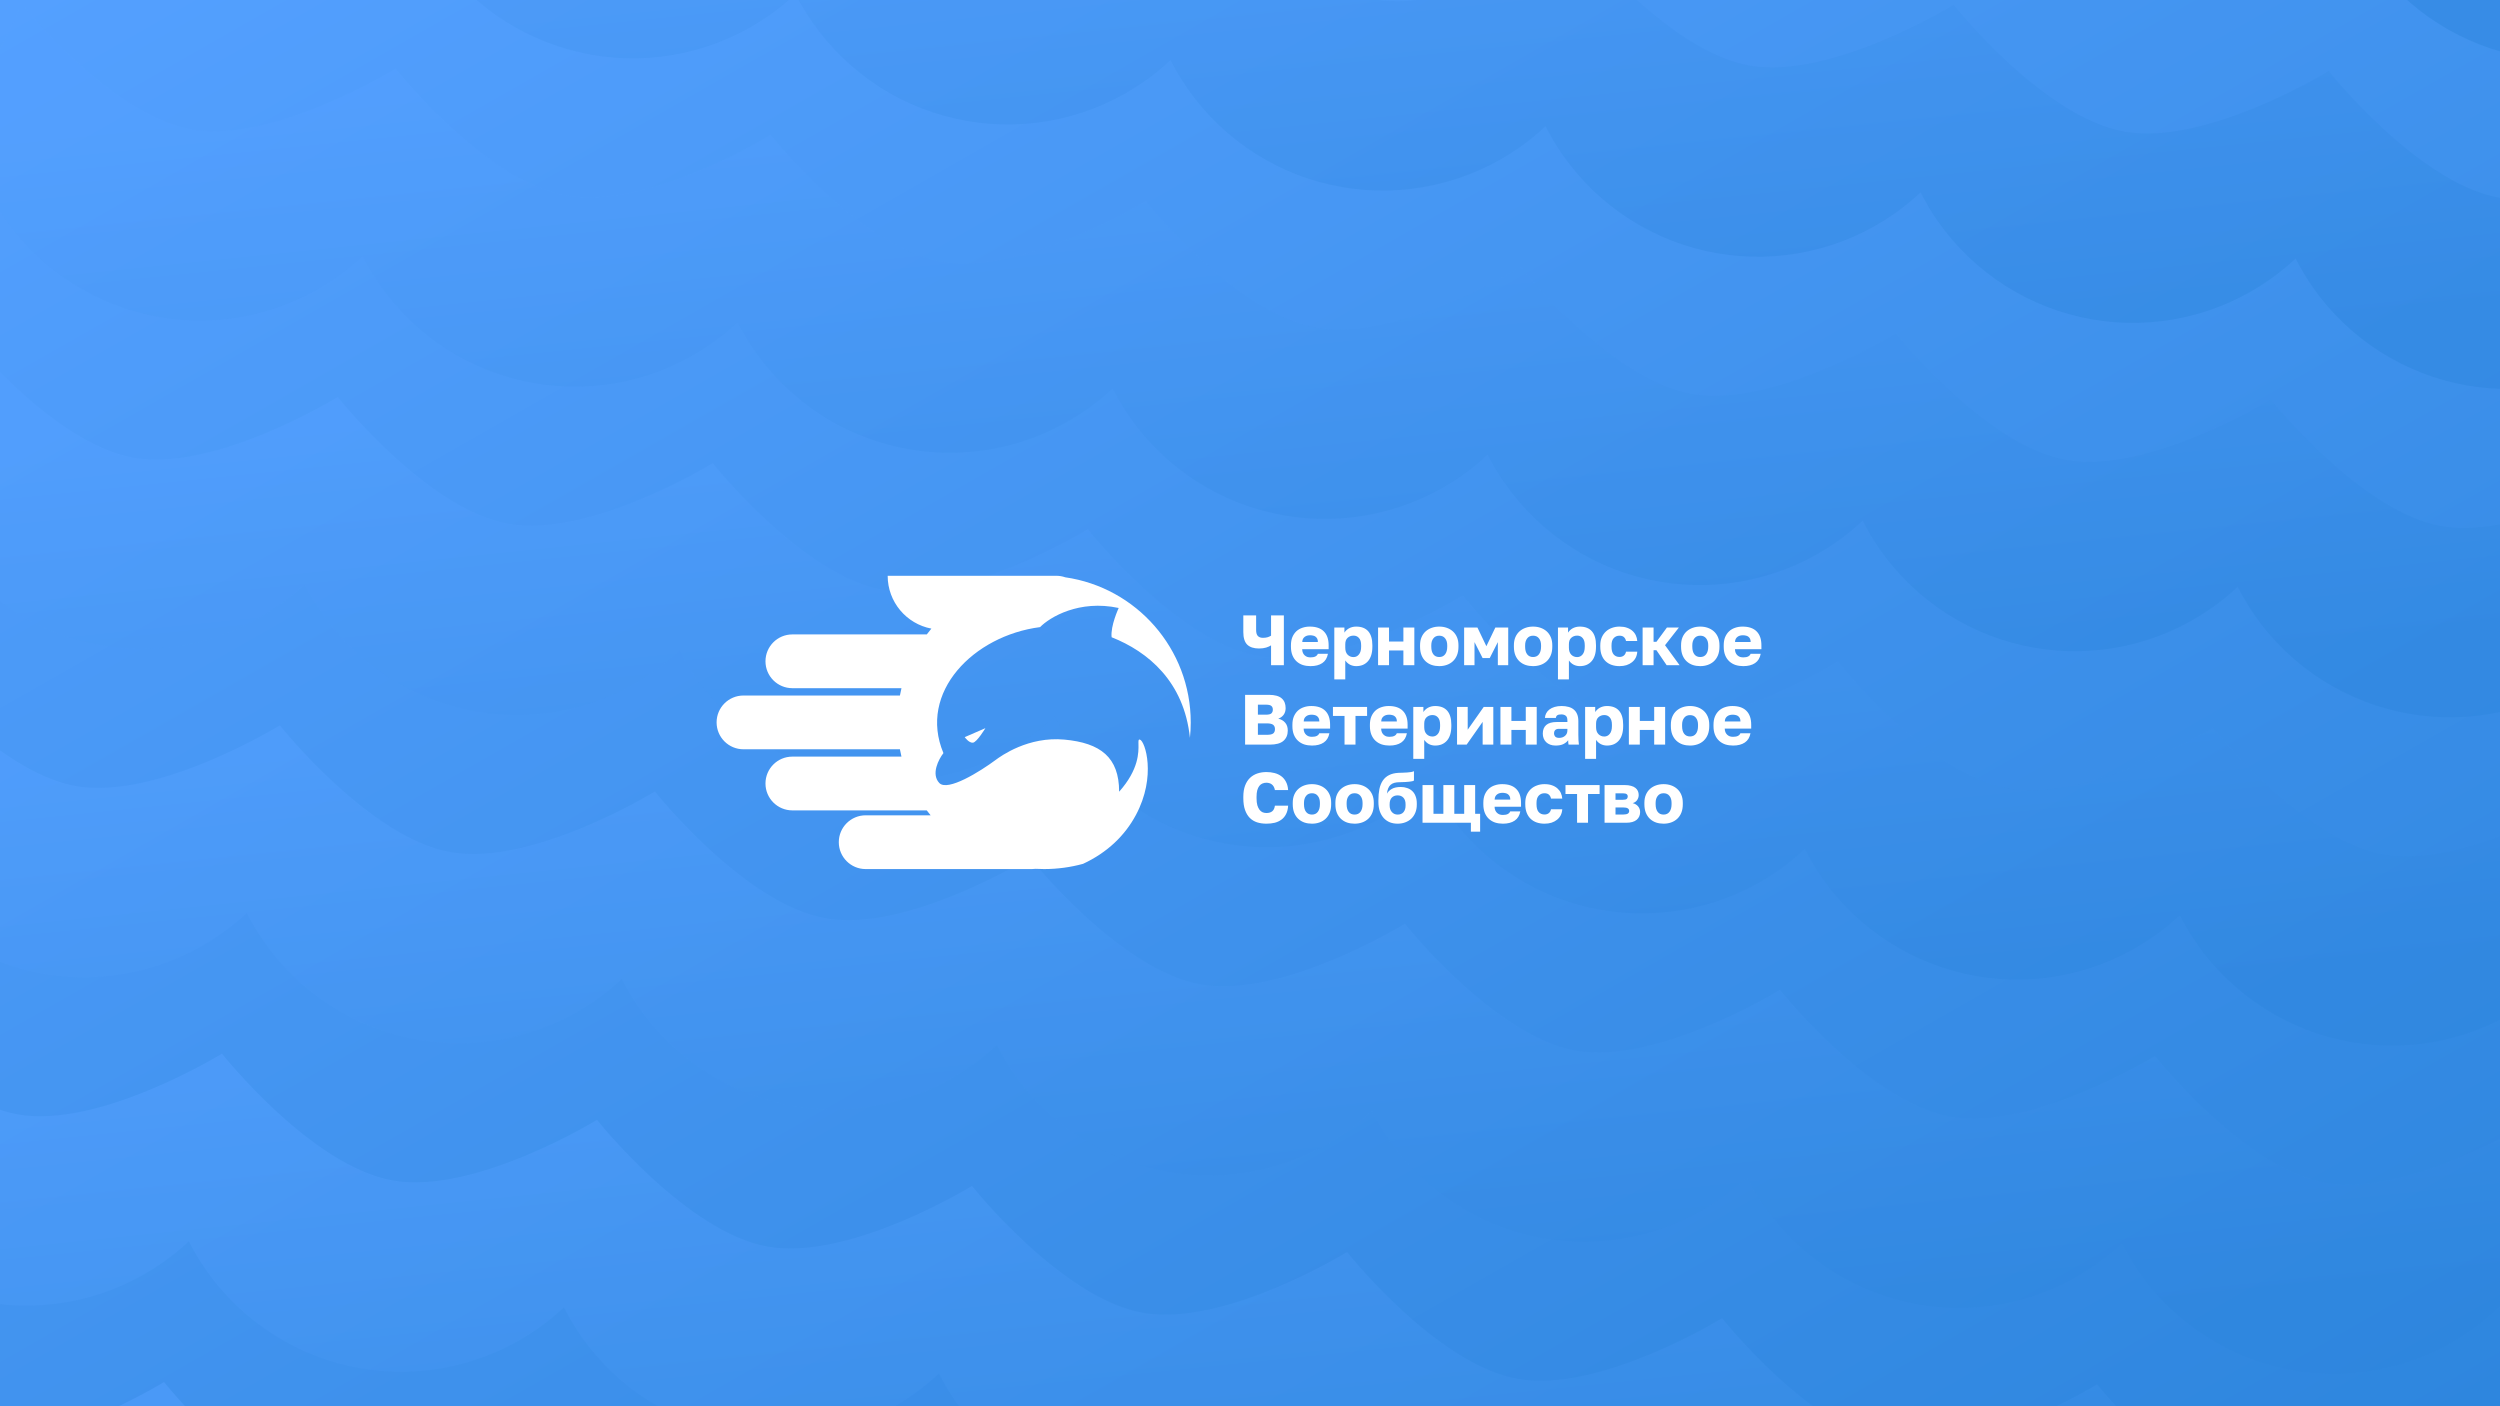 <?xml version="1.0" encoding="UTF-8"?> <svg xmlns="http://www.w3.org/2000/svg" width="1920" height="1080" viewBox="0 0 1920 1080" fill="none"><rect x="0" y="0" width="1920" height="1080" fill="#333333" stroke="none"/> <g clip-path="url(#clip0_343_1792)"> <rect width="1920" height="1080" fill="url(#paint0_linear_343_1792)"></rect> <g opacity="0.5"> <path fill-rule="evenodd" clip-rule="evenodd" d="M414.018 1112.17C413.992 1112.32 413.966 1112.47 413.942 1112.62C413.971 1112.47 413.999 1112.32 414.025 1112.17C414.025 1112.17 482.454 1198.53 545.332 1209.62C608.21 1220.7 702.048 1162.96 702.048 1162.96C702.022 1163.11 701.997 1163.25 701.973 1163.4C702.002 1163.25 702.029 1163.11 702.055 1162.96C702.055 1162.96 770.484 1249.32 833.362 1260.4C896.24 1271.49 990.077 1213.75 990.077 1213.75L990.076 1213.75C990.617 1214.44 1058.75 1300.15 1121.38 1311.19C1184.26 1322.28 1278.09 1264.54 1278.09 1264.54L1278.07 1264.66L1278.1 1264.53C1278.1 1264.53 1346.53 1350.89 1409.4 1361.97C1471.87 1372.99 1564.88 1316.08 1566.11 1315.33C1566.11 1315.32 1566.11 1315.32 1566.11 1315.32C1566.11 1315.32 1566.11 1315.32 1566.11 1315.32C1566.12 1315.32 1566.12 1315.32 1566.12 1315.32C1566.12 1315.32 1566.12 1315.32 1566.12 1315.33C1567.01 1316.45 1634.95 1401.74 1697.42 1412.76C1760.29 1423.85 1854.13 1366.1 1854.13 1366.1C1852.42 1375.81 1854.92 1392.48 1857.58 1410.16C1861.4 1435.56 1865.53 1463.04 1857.92 1474.99C1845.02 1495.25 1828.26 1512.77 1808.6 1526.54C1788.93 1540.32 1766.75 1550.09 1743.31 1555.29C1719.88 1560.49 1695.65 1561.02 1672.01 1556.86C1648.37 1552.69 1625.78 1543.9 1605.54 1531C1585.29 1518.1 1567.79 1501.33 1554.02 1481.65C1549.05 1474.55 1544.6 1467.12 1540.7 1459.42C1534.41 1465.32 1527.69 1470.79 1520.59 1475.76C1500.92 1489.54 1478.74 1499.31 1455.3 1504.51C1431.86 1509.71 1407.63 1510.24 1383.99 1506.07C1360.36 1501.9 1337.77 1493.12 1317.52 1480.22C1297.28 1467.31 1279.77 1450.55 1266.01 1430.87C1261.04 1423.77 1256.59 1416.33 1252.69 1408.63C1246.39 1414.54 1239.67 1420 1232.56 1424.98C1212.9 1438.76 1190.71 1448.53 1167.28 1453.73C1143.84 1458.93 1119.61 1459.46 1095.97 1455.29C1072.33 1451.12 1049.74 1442.34 1029.5 1429.43C1009.26 1416.53 991.751 1399.76 977.984 1380.09C973.013 1372.99 968.564 1365.55 964.665 1357.85C958.367 1363.75 951.645 1369.21 944.545 1374.19C924.88 1387.97 902.696 1397.74 879.259 1402.94C855.823 1408.14 831.593 1408.67 807.953 1404.5C784.313 1400.33 761.727 1391.55 741.482 1378.64C721.238 1365.74 703.733 1348.97 689.967 1329.3C684.994 1322.19 680.544 1314.76 676.643 1307.05C670.343 1312.96 663.619 1318.42 656.515 1323.4C636.85 1337.18 614.666 1346.95 591.23 1352.15C567.793 1357.35 543.563 1357.88 519.924 1353.71C496.284 1349.55 473.697 1340.76 453.453 1327.86C433.209 1314.95 415.704 1298.19 401.937 1278.51C396.964 1271.41 392.514 1263.97 388.613 1256.27C382.313 1262.17 375.589 1267.64 368.486 1272.61C348.821 1286.39 326.637 1296.16 303.2 1301.36C279.764 1306.56 255.534 1307.09 231.894 1302.93C208.254 1298.76 185.668 1289.97 165.423 1277.07C145.179 1264.16 127.674 1247.4 113.907 1227.72C108.937 1220.62 104.489 1213.19 100.59 1205.49C94.291 1211.39 87.569 1216.86 80.468 1221.83C60.803 1235.61 38.619 1245.38 15.182 1250.58C-8.254 1255.78 -32.484 1256.31 -56.124 1252.14C-79.763 1247.97 -102.35 1239.19 -122.594 1226.29C-142.839 1213.38 -160.344 1196.62 -174.11 1176.94C-187.877 1157.27 -197.635 1135.07 -202.829 1111.63C-205.89 1097.8 -192.607 1073.38 -180.333 1050.82C-171.789 1035.12 -163.734 1020.31 -162.022 1010.6C-162.022 1010.6 -93.593 1096.96 -30.715 1108.04C31.875 1119.08 125.14 1061.92 125.994 1061.39L125.996 1061.38L125.999 1061.39L126 1061.39L126 1061.39C126.623 1062.17 194.713 1147.79 257.303 1158.83C320.181 1169.91 414.018 1112.17 414.018 1112.17Z" fill="url(#paint1_linear_343_1792)"></path> <path fill-rule="evenodd" clip-rule="evenodd" d="M458.486 860.001C458.459 860.15 458.434 860.301 458.41 860.454C458.439 860.303 458.467 860.153 458.493 860.004C458.493 860.004 526.922 946.359 589.8 957.446C652.678 968.533 746.515 910.79 746.515 910.79C746.489 910.937 746.464 911.085 746.441 911.235C746.469 911.086 746.497 910.938 746.523 910.791C746.523 910.791 814.951 997.147 877.83 1008.23C940.708 1019.32 1034.54 961.578 1034.54 961.578L1034.54 961.585C1035.08 962.267 1103.22 1047.98 1165.85 1059.02C1228.73 1070.11 1322.56 1012.37 1322.56 1012.37L1322.54 1012.49L1322.56 1012.36C1322.56 1012.36 1390.99 1098.72 1453.87 1109.8C1516.34 1120.82 1609.36 1063.9 1610.57 1063.16C1610.58 1063.15 1610.58 1063.15 1610.58 1063.15C1610.58 1063.15 1610.58 1063.15 1610.58 1063.15C1610.58 1063.15 1610.59 1063.15 1610.59 1063.15C1610.59 1063.15 1610.59 1063.15 1610.59 1063.16C1611.47 1064.27 1679.42 1149.57 1741.88 1160.59C1804.76 1171.68 1898.6 1113.93 1898.6 1113.93C1896.89 1123.64 1899.39 1140.31 1902.05 1157.99C1905.87 1183.39 1910 1210.87 1902.39 1222.82C1889.49 1243.08 1872.73 1260.6 1853.07 1274.37C1833.4 1288.15 1811.22 1297.92 1787.78 1303.12C1764.34 1308.32 1740.11 1308.85 1716.47 1304.69C1692.84 1300.52 1670.25 1291.73 1650 1278.83C1629.76 1265.93 1612.25 1249.16 1598.49 1229.49C1593.52 1222.38 1589.07 1214.95 1585.17 1207.25C1578.87 1213.15 1572.15 1218.62 1565.05 1223.59C1545.39 1237.37 1523.21 1247.14 1499.77 1252.34C1476.33 1257.54 1452.1 1258.07 1428.46 1253.9C1404.82 1249.73 1382.24 1240.95 1361.99 1228.05C1341.75 1215.14 1324.24 1198.38 1310.48 1178.7C1305.5 1171.6 1301.06 1164.16 1297.16 1156.46C1290.86 1162.37 1284.13 1167.83 1277.03 1172.81C1257.37 1186.59 1235.18 1196.36 1211.74 1201.56C1188.31 1206.76 1164.08 1207.29 1140.44 1203.12C1116.8 1198.95 1094.21 1190.17 1073.97 1177.26C1053.72 1164.36 1036.22 1147.59 1022.45 1127.92C1017.48 1120.82 1013.03 1113.38 1009.13 1105.68C1002.83 1111.58 996.113 1117.04 989.013 1122.02C969.347 1135.8 947.163 1145.57 923.727 1150.77C900.291 1155.97 876.061 1156.5 852.421 1152.33C828.781 1148.16 806.194 1139.38 785.95 1126.47C765.706 1113.57 748.201 1096.8 734.434 1077.13C729.462 1070.02 725.012 1062.59 721.111 1054.88C714.811 1060.79 708.086 1066.26 700.983 1071.23C681.318 1085.01 659.134 1094.78 635.697 1099.98C612.261 1105.18 588.031 1105.71 564.391 1101.54C540.752 1097.38 518.165 1088.59 497.921 1075.69C477.676 1062.78 460.171 1046.02 446.405 1026.34C441.432 1019.24 436.982 1011.8 433.081 1004.1C426.781 1010 420.057 1015.47 412.953 1020.44C393.288 1034.22 371.104 1043.99 347.668 1049.19C324.231 1054.39 300.002 1054.92 276.362 1050.76C252.722 1046.59 230.135 1037.8 209.891 1024.9C189.647 1011.99 172.142 995.227 158.375 975.554C153.405 968.451 148.957 961.019 145.058 953.319C138.759 959.222 132.037 964.686 124.936 969.661C105.271 983.44 83.087 993.208 59.65 998.409C36.214 1003.61 11.984 1004.14 -11.656 999.973C-35.296 995.805 -57.883 987.018 -78.127 974.115C-98.371 961.212 -115.876 944.445 -129.643 924.772C-143.409 905.098 -153.168 882.904 -158.361 859.455C-161.423 845.63 -148.139 821.213 -135.865 798.651C-127.321 782.946 -119.266 768.14 -117.554 758.433C-117.554 758.433 -49.126 844.788 13.752 855.875C76.341 866.911 169.603 809.75 170.462 809.222L170.463 809.214L170.467 809.219L170.468 809.219L170.468 809.22C171.095 810.009 239.182 895.621 301.77 906.657C364.648 917.744 458.486 860.001 458.486 860.001Z" fill="url(#paint2_linear_343_1792)"></path> <path fill-rule="evenodd" clip-rule="evenodd" d="M502.945 607.83C502.918 607.979 502.893 608.13 502.869 608.283C502.898 608.132 502.926 607.982 502.952 607.833C502.952 607.833 571.381 694.188 634.259 705.275C697.137 716.362 790.974 658.619 790.974 658.619C790.948 658.766 790.923 658.914 790.9 659.064C790.928 658.915 790.956 658.767 790.981 658.62C790.981 658.62 859.41 744.976 922.288 756.063C985.167 767.15 1079 709.407 1079 709.407L1079 709.414C1079.54 710.096 1147.68 795.809 1210.31 806.852C1273.18 817.939 1367.02 760.196 1367.02 760.196L1367 760.321L1367.02 760.191C1367.02 760.191 1435.45 846.547 1498.33 857.634C1560.79 868.648 1653.81 811.737 1655.03 810.985C1655.03 810.982 1655.03 810.978 1655.04 810.975C1655.04 810.975 1655.04 810.977 1655.04 810.981C1655.04 810.979 1655.05 810.978 1655.05 810.978C1655.04 810.98 1655.04 810.983 1655.04 810.986C1655.94 812.112 1723.88 897.403 1786.34 908.417C1849.22 919.504 1943.06 861.761 1943.06 861.761C1941.35 871.469 1943.85 888.137 1946.51 905.817C1950.33 931.216 1954.46 958.704 1946.85 970.648C1933.95 990.906 1917.19 1008.42 1897.53 1022.2C1877.86 1035.98 1855.68 1045.75 1832.24 1050.95C1808.8 1056.15 1784.57 1056.68 1760.93 1052.52C1737.29 1048.35 1714.71 1039.56 1694.46 1026.66C1674.22 1013.75 1656.71 996.988 1642.95 977.314C1637.98 970.212 1633.53 962.781 1629.63 955.082C1623.33 960.984 1616.61 966.446 1609.51 971.42C1589.85 985.198 1567.66 994.967 1544.23 1000.17C1520.79 1005.37 1496.56 1005.9 1472.92 1001.73C1449.28 997.564 1426.7 988.777 1406.45 975.874C1386.21 962.971 1368.7 946.204 1354.93 926.531C1349.96 919.427 1345.52 911.994 1341.62 904.292C1335.32 910.197 1328.59 915.662 1321.49 920.638C1301.82 934.417 1279.64 944.185 1256.2 949.386C1232.77 954.587 1208.54 955.119 1184.9 950.95C1161.26 946.782 1138.67 937.995 1118.43 925.092C1098.18 912.189 1080.68 895.422 1066.91 875.749C1061.94 868.644 1057.49 861.211 1053.59 853.509C1047.29 859.412 1040.57 864.874 1033.47 869.849C1013.81 883.627 991.622 893.396 968.186 898.597C944.75 903.798 920.52 904.329 896.88 900.161C873.24 895.993 850.653 887.206 830.409 874.303C810.165 861.4 792.66 844.633 778.893 824.96C773.921 817.853 769.471 810.418 765.57 802.713C759.27 808.619 752.545 814.084 745.442 819.061C725.777 832.84 703.593 842.608 680.156 847.809C656.72 853.01 632.49 853.542 608.85 849.373C585.211 845.205 562.624 836.419 542.38 823.515C522.135 810.612 504.63 793.845 490.864 774.172C485.891 767.065 481.441 759.63 477.54 751.925C471.24 757.83 464.516 763.295 457.412 768.272C437.747 782.05 415.563 791.819 392.127 797.02C368.69 802.221 344.461 802.753 320.821 798.584C297.181 794.416 274.594 785.629 254.35 772.726C234.106 759.823 216.601 743.056 202.834 723.383C197.864 716.28 193.416 708.848 189.517 701.148C183.218 707.052 176.496 712.515 169.395 717.49C149.73 731.269 127.545 741.037 104.109 746.238C80.673 751.439 56.443 751.971 32.803 747.802C9.163 743.634 -13.424 734.847 -33.668 721.944C-53.912 709.041 -71.417 692.274 -85.184 672.601C-98.95 652.928 -108.709 630.733 -113.902 607.284C-116.964 593.459 -103.68 569.042 -91.406 546.48C-82.862 530.775 -74.807 515.97 -73.095 506.262C-73.095 506.262 -4.667 592.617 58.212 603.704C120.8 614.74 214.062 557.579 214.921 557.052L214.922 557.043L214.926 557.048L214.927 557.048L214.927 557.049C215.554 557.839 283.641 643.45 346.229 654.486C409.107 665.573 502.945 607.83 502.945 607.83Z" fill="url(#paint3_linear_343_1792)"></path> <path fill-rule="evenodd" clip-rule="evenodd" d="M547.409 355.658C547.382 355.807 547.357 355.959 547.332 356.111C547.362 355.96 547.39 355.81 547.416 355.661C547.416 355.661 615.845 442.016 678.723 453.103C741.601 464.19 835.438 406.447 835.438 406.447C835.412 406.594 835.387 406.742 835.363 406.892C835.392 406.743 835.419 406.595 835.445 406.448C835.445 406.448 903.874 492.804 966.752 503.891C1029.63 514.978 1123.47 457.235 1123.47 457.235L1123.47 457.242C1124 457.913 1192.14 543.636 1254.77 554.68C1317.65 565.767 1411.49 508.024 1411.49 508.024L1411.47 508.136L1411.49 508.02C1411.49 508.02 1479.92 594.375 1542.79 605.462C1605.26 616.477 1698.29 559.557 1699.5 558.813C1699.5 558.81 1699.5 558.806 1699.5 558.803C1699.5 558.803 1699.5 558.805 1699.5 558.809C1699.51 558.807 1699.51 558.806 1699.51 558.806C1699.51 558.808 1699.51 558.811 1699.51 558.814C1700.39 559.927 1768.34 645.231 1830.81 656.245C1893.68 667.332 1987.52 609.589 1987.52 609.589C1985.81 619.297 1988.31 635.965 1990.97 653.645C1994.79 679.044 1998.92 706.532 1991.32 718.476C1978.42 738.734 1961.65 756.253 1941.99 770.031C1922.32 783.81 1900.14 793.579 1876.7 798.78C1853.27 803.98 1829.04 804.512 1805.4 800.344C1781.76 796.175 1759.17 787.389 1738.93 774.486C1718.68 761.583 1701.18 744.816 1687.41 725.142C1682.44 718.04 1677.99 710.609 1674.09 702.91C1667.8 708.812 1661.08 714.274 1653.98 719.248C1634.31 733.027 1612.13 742.795 1588.69 747.996C1565.26 753.197 1541.03 753.729 1517.39 749.56C1493.75 745.392 1471.16 736.605 1450.91 723.702C1430.67 710.799 1413.17 694.032 1399.4 674.359C1394.43 667.255 1389.98 659.822 1386.08 652.12C1379.78 658.025 1373.06 663.49 1365.95 668.466C1346.29 682.245 1324.1 692.013 1300.67 697.214C1277.23 702.415 1253 702.947 1229.36 698.778C1205.72 694.61 1183.14 685.824 1162.89 672.92C1142.65 660.017 1125.14 643.25 1111.38 623.577C1106.4 616.473 1101.96 609.039 1098.06 601.337C1091.76 607.24 1085.04 612.702 1077.94 617.677C1058.27 631.455 1036.09 641.224 1012.65 646.425C989.213 651.626 964.984 652.158 941.344 647.989C917.704 643.821 895.117 635.034 874.873 622.131C854.629 609.228 837.124 592.461 823.357 572.788C818.384 565.681 813.935 558.246 810.034 550.541C803.734 556.447 797.009 561.912 789.906 566.889C770.241 580.668 748.057 590.436 724.62 595.637C701.184 600.838 676.954 601.37 653.314 597.202C629.675 593.033 607.088 584.247 586.844 571.344C566.599 558.441 549.094 541.674 535.328 522C530.355 514.893 525.905 507.458 522.004 499.753C515.704 505.658 508.979 511.123 501.876 516.1C482.211 529.879 460.027 539.647 436.591 544.848C413.154 550.049 388.924 550.581 365.285 546.412C341.645 542.244 319.058 533.457 298.814 520.554C278.57 507.651 261.065 490.884 247.298 471.211C242.328 464.108 237.88 456.676 233.981 448.976C227.682 454.88 220.96 460.343 213.858 465.318C194.193 479.097 172.009 488.865 148.573 494.066C125.136 499.267 100.907 499.799 77.267 495.63C53.627 491.462 31.04 482.676 10.796 469.773C-9.448 456.869 -26.953 440.103 -40.72 420.429C-54.486 400.756 -64.245 378.561 -69.438 355.112C-72.5 341.287 -59.216 316.87 -46.942 294.308C-38.398 278.603 -30.343 263.798 -28.632 254.09C-28.632 254.09 39.797 340.445 102.675 351.532C165.263 362.568 258.526 305.407 259.385 304.88L259.386 304.872L259.39 304.876L259.391 304.876L259.391 304.877C260.017 305.667 328.105 391.278 390.693 402.314C453.571 413.401 547.409 355.658 547.409 355.658Z" fill="url(#paint4_linear_343_1792)"></path> <path fill-rule="evenodd" clip-rule="evenodd" d="M591.875 103.481C591.849 103.631 591.824 103.782 591.799 103.935C591.829 103.783 591.856 103.633 591.883 103.484C591.883 103.484 660.311 189.839 723.19 200.926C786.068 212.014 879.905 154.27 879.905 154.27C879.879 154.417 879.854 154.564 879.831 154.714C879.859 154.565 879.886 154.418 879.912 154.272C879.912 154.272 948.341 240.627 1011.22 251.714C1074.1 262.801 1167.93 205.058 1167.93 205.058L1167.93 205.065C1168.47 205.747 1236.61 291.46 1299.24 302.503C1362.12 313.59 1455.95 255.847 1455.95 255.847L1455.93 255.972L1455.95 255.843C1455.95 255.843 1524.38 342.198 1587.26 353.285C1649.72 364.299 1742.74 307.388 1743.96 306.637C1743.96 306.633 1743.97 306.63 1743.97 306.626C1743.97 306.626 1743.97 306.628 1743.97 306.632C1743.97 306.63 1743.98 306.629 1743.98 306.629C1743.98 306.632 1743.98 306.635 1743.97 306.637C1744.87 307.763 1812.81 393.055 1875.27 404.068C1938.15 415.156 2031.99 357.412 2031.99 357.412C2030.28 367.12 2032.78 383.788 2035.44 401.468C2039.26 426.867 2043.39 454.355 2035.78 466.299C2022.88 486.558 2006.12 504.076 1986.46 517.855C1966.79 531.633 1944.61 541.402 1921.17 546.603C1897.73 551.804 1873.5 552.335 1849.86 548.167C1826.22 543.999 1803.64 535.212 1783.39 522.309C1763.15 509.406 1745.64 492.639 1731.88 472.965C1726.91 465.863 1722.46 458.433 1718.56 450.733C1712.26 456.635 1705.54 462.097 1698.44 467.071C1678.78 480.85 1656.59 490.618 1633.16 495.819C1609.72 501.02 1585.49 501.552 1561.85 497.384C1538.21 493.215 1515.63 484.429 1495.38 471.526C1475.14 458.622 1457.63 441.856 1443.87 422.182C1438.89 415.078 1434.45 407.645 1430.55 399.943C1424.25 405.848 1417.52 411.313 1410.42 416.289C1390.75 430.068 1368.57 439.837 1345.13 445.038C1321.7 450.239 1297.47 450.77 1273.83 446.602C1250.19 442.433 1227.6 433.647 1207.36 420.744C1187.11 407.841 1169.61 391.074 1155.84 371.4C1150.87 364.296 1146.42 356.863 1142.52 349.16C1136.22 355.063 1129.5 360.525 1122.4 365.5C1102.74 379.279 1080.55 389.047 1057.12 394.248C1033.68 399.449 1009.45 399.981 985.811 395.812C962.171 391.644 939.584 382.858 919.34 369.955C899.096 357.051 881.591 340.285 867.824 320.611C862.851 313.505 858.401 306.069 854.501 298.365C848.201 304.27 841.476 309.735 834.373 314.713C814.708 328.491 792.524 338.26 769.087 343.461C745.651 348.662 721.421 349.193 697.781 345.025C674.141 340.856 651.555 332.07 631.31 319.167C611.066 306.264 593.561 289.497 579.795 269.823C574.821 262.717 570.372 255.281 566.471 247.576C560.171 253.482 553.446 258.946 546.343 263.923C526.678 277.702 504.494 287.47 481.058 292.671C457.621 297.872 433.391 298.404 409.752 294.236C386.112 290.067 363.525 281.281 343.281 268.378C323.037 255.475 305.532 238.708 291.765 219.034C286.795 211.931 282.347 204.5 278.448 196.799C272.149 202.703 265.426 208.166 258.325 213.141C238.66 226.92 216.476 236.689 193.04 241.89C169.603 247.091 145.373 247.622 121.734 243.454C98.094 239.285 75.507 230.499 55.263 217.596C35.019 204.693 17.514 187.926 3.747 168.252C-10.02 148.579 -19.778 126.384 -24.971 102.936C-28.033 89.111 -14.749 64.693 -2.475 42.132C6.069 26.427 14.123 11.621 15.835 1.913C15.835 1.913 84.264 88.268 147.142 99.355C209.732 110.392 302.997 53.227 303.852 52.703L303.853 52.695L303.857 52.7L303.858 52.699L303.857 52.7C304.481 53.485 372.57 139.101 435.16 150.137C498.038 161.224 591.875 103.481 591.875 103.481Z" fill="url(#paint5_linear_343_1792)"></path> <path fill-rule="evenodd" clip-rule="evenodd" d="M636.343 -148.689C636.317 -148.539 636.292 -148.388 636.267 -148.235C636.296 -148.387 636.324 -148.537 636.35 -148.686C636.35 -148.686 704.779 -62.331 767.657 -51.243C830.535 -40.156 924.373 -97.9 924.373 -97.9C924.347 -97.753 924.322 -97.606 924.298 -97.456C924.327 -97.605 924.354 -97.752 924.38 -97.898C924.38 -97.898 992.809 -11.543 1055.69 -0.456C1118.56 10.631 1212.4 -47.112 1212.4 -47.112L1212.4 -47.105C1212.94 -46.423 1281.08 39.29 1343.7 50.333C1406.58 61.42 1500.42 3.677 1500.42 3.677L1500.4 3.802L1500.42 3.673C1500.42 3.673 1568.85 90.028 1631.73 101.115C1694.18 112.127 1787.18 55.236 1788.43 54.467C1788.43 54.463 1788.43 54.46 1788.43 54.456C1788.43 54.456 1788.43 54.458 1788.44 54.463C1788.44 54.46 1788.44 54.459 1788.44 54.459C1788.44 54.462 1788.44 54.465 1788.44 54.468C1789.36 55.619 1857.29 140.886 1919.74 151.898C1982.62 162.986 2076.46 105.242 2076.46 105.242C2074.74 114.95 2077.25 131.618 2079.91 149.298C2083.72 174.697 2087.85 202.185 2080.25 214.129C2067.35 234.388 2050.59 251.906 2030.92 265.685C2011.26 279.463 1989.07 289.232 1965.64 294.433C1942.2 299.634 1917.97 300.165 1894.33 295.997C1870.69 291.829 1848.1 283.042 1827.86 270.139C1807.62 257.236 1790.11 240.469 1776.34 220.795C1771.38 213.694 1766.93 206.263 1763.03 198.563C1756.73 204.466 1750.01 209.927 1742.91 214.901C1723.25 228.68 1701.06 238.448 1677.63 243.649C1654.19 248.85 1629.96 249.382 1606.32 245.214C1582.68 241.045 1560.09 232.259 1539.85 219.356C1519.61 206.453 1502.1 189.686 1488.33 170.012C1483.36 162.908 1478.91 155.475 1475.01 147.773C1468.71 153.679 1461.99 159.143 1454.89 164.119C1435.22 177.898 1413.04 187.667 1389.6 192.868C1366.17 198.069 1341.94 198.6 1318.3 194.432C1294.66 190.263 1272.07 181.477 1251.83 168.574C1231.58 155.671 1214.08 138.904 1200.31 119.23C1195.34 112.126 1190.89 104.693 1186.99 96.99C1180.69 102.893 1173.97 108.355 1166.87 113.33C1147.2 127.109 1125.02 136.877 1101.58 142.078C1078.15 147.279 1053.92 147.811 1030.28 143.643C1006.64 139.474 984.052 130.688 963.808 117.785C943.563 104.882 926.058 88.115 912.292 68.441C907.319 61.335 902.869 53.899 898.969 46.195C892.668 52.101 885.944 57.566 878.84 62.543C859.175 76.321 836.991 86.09 813.555 91.291C790.118 96.492 765.889 97.023 742.249 92.855C718.609 88.686 696.022 79.9 675.778 66.997C655.534 54.094 638.029 37.327 624.262 17.654C619.289 10.547 614.839 3.111 610.939 -4.594C604.638 1.312 597.914 6.777 590.811 11.753C571.146 25.532 548.962 35.3 525.525 40.502C502.089 45.703 477.859 46.234 454.219 42.066C430.58 37.897 407.993 29.111 387.749 16.208C367.504 3.305 349.999 -13.462 336.233 -33.136C331.262 -40.239 326.815 -47.67 322.915 -55.371C316.617 -49.467 309.894 -44.004 302.793 -39.028C283.128 -25.25 260.944 -15.481 237.507 -10.28C214.071 -5.079 189.841 -4.548 166.201 -8.716C142.562 -12.884 119.975 -21.671 99.731 -34.574C79.487 -47.477 61.981 -64.244 48.215 -83.918C34.448 -103.591 24.69 -125.786 19.497 -149.234C16.435 -163.059 29.718 -187.477 41.992 -210.038C50.536 -225.743 58.591 -240.549 60.303 -250.257C60.303 -250.257 128.732 -163.902 191.61 -152.815C254.2 -141.778 347.465 -198.942 348.319 -199.467L348.321 -199.475L348.325 -199.47L348.325 -199.471L348.325 -199.47C348.948 -198.685 417.038 -113.069 479.628 -102.033C542.506 -90.946 636.343 -148.689 636.343 -148.689Z" fill="url(#paint6_linear_343_1792)"></path> <path fill-rule="evenodd" clip-rule="evenodd" d="M680.803 -400.856C680.777 -400.706 680.751 -400.555 680.727 -400.402C680.756 -400.554 680.784 -400.704 680.81 -400.853C680.81 -400.853 749.239 -314.498 812.117 -303.411C874.995 -292.323 968.833 -350.067 968.833 -350.067C968.807 -349.92 968.782 -349.773 968.758 -349.623C968.787 -349.772 968.814 -349.919 968.84 -350.065C968.84 -350.065 1037.27 -263.71 1100.15 -252.623C1163.02 -241.536 1256.86 -299.279 1256.86 -299.279L1256.86 -299.272C1257.4 -298.59 1325.54 -212.877 1388.16 -201.834C1451.04 -190.747 1544.88 -248.49 1544.88 -248.49L1544.86 -248.365L1544.88 -248.494C1544.88 -248.494 1613.31 -162.139 1676.19 -151.052C1738.65 -140.038 1831.67 -196.948 1832.89 -197.7C1832.89 -197.704 1832.89 -197.707 1832.89 -197.711C1832.89 -197.711 1832.9 -197.709 1832.9 -197.705C1832.9 -197.707 1832.9 -197.708 1832.9 -197.708C1832.9 -197.705 1832.9 -197.702 1832.9 -197.7C1833.8 -196.574 1901.74 -111.282 1964.2 -100.268C2027.08 -89.181 2120.92 -146.925 2120.92 -146.925C2119.2 -137.217 2121.71 -120.549 2124.37 -102.869C2128.18 -77.47 2132.32 -49.982 2124.71 -38.038C2111.81 -17.779 2095.05 -0.261 2075.38 13.518C2055.72 27.296 2033.53 37.065 2010.1 42.266C1986.66 47.467 1962.43 47.998 1938.79 43.83C1915.15 39.662 1892.57 30.875 1872.32 17.972C1852.08 5.069 1834.57 -11.698 1820.81 -31.371C1815.84 -38.474 1811.39 -45.904 1807.49 -53.604C1801.19 -47.702 1794.47 -42.24 1787.37 -37.266C1767.71 -23.487 1745.52 -13.719 1722.09 -8.518C1698.65 -3.317 1674.42 -2.785 1650.78 -6.953C1627.14 -11.122 1604.55 -19.908 1584.31 -32.811C1564.07 -45.714 1546.56 -62.481 1532.79 -82.155C1527.82 -89.259 1523.37 -96.692 1519.47 -104.394C1513.17 -98.488 1506.45 -93.024 1499.35 -88.047C1479.68 -74.269 1457.5 -64.5 1434.06 -59.299C1410.63 -54.098 1386.4 -53.567 1362.76 -57.735C1339.12 -61.904 1316.53 -70.69 1296.29 -83.593C1276.04 -96.496 1258.54 -113.263 1244.77 -132.937C1239.8 -140.041 1235.35 -147.474 1231.45 -155.177C1225.15 -149.274 1218.43 -143.811 1211.33 -138.837C1191.66 -125.058 1169.48 -115.29 1146.04 -110.089C1122.61 -104.888 1098.38 -104.356 1074.74 -108.524C1051.1 -112.693 1028.51 -121.479 1008.27 -134.382C988.023 -147.285 970.518 -164.052 956.752 -183.726C951.779 -190.832 947.329 -198.268 943.429 -205.972C937.128 -200.066 930.404 -194.601 923.3 -189.624C903.635 -175.846 881.451 -166.077 858.015 -160.876C834.578 -155.675 810.349 -155.144 786.709 -159.312C763.069 -163.48 740.482 -172.267 720.238 -185.17C699.994 -198.073 682.489 -214.84 668.722 -234.513C663.749 -241.62 659.299 -249.056 655.399 -256.761C649.098 -250.855 642.374 -245.39 635.271 -240.414C615.606 -226.635 593.422 -216.866 569.985 -211.665C546.549 -206.464 522.319 -205.933 498.679 -210.101C475.04 -214.27 452.453 -223.056 432.209 -235.959C411.964 -248.862 394.459 -265.629 380.693 -285.303C375.722 -292.406 371.274 -299.837 367.375 -307.538C361.077 -301.634 354.354 -296.171 347.253 -291.195C327.588 -277.417 305.404 -267.648 281.967 -262.447C258.531 -257.246 234.301 -256.715 210.661 -260.883C187.022 -265.052 164.435 -273.838 144.191 -286.741C123.946 -299.644 106.441 -316.411 92.675 -336.085C78.908 -355.758 69.15 -377.953 63.956 -401.401C60.895 -415.226 74.178 -439.644 86.453 -462.205C94.996 -477.91 103.051 -492.716 104.763 -502.424C104.763 -502.424 173.192 -416.069 236.07 -404.982C298.66 -393.945 391.925 -451.109 392.779 -451.634L392.781 -451.642L392.785 -451.637L392.785 -451.638L392.785 -451.637C393.408 -450.852 461.498 -365.236 524.088 -354.2C586.966 -343.113 680.803 -400.856 680.803 -400.856Z" fill="url(#paint7_linear_343_1792)"></path> </g> <path fill-rule="evenodd" clip-rule="evenodd" d="M831.783 663.427C822.256 666.046 812.224 667.444 801.866 667.444C799.664 667.444 797.477 667.381 795.306 667.256C794.382 667.383 793.439 667.448 792.48 667.448H664.843C653.44 667.448 644.196 658.204 644.196 646.801C644.196 635.398 653.44 626.154 664.843 626.154H714.71C713.696 624.916 712.708 623.656 711.746 622.376H608.534C597.131 622.376 587.887 613.132 587.887 601.728C587.887 590.325 597.131 581.081 608.534 581.081H692.323C691.878 579.221 691.48 577.344 691.13 575.449H570.994C559.591 575.449 550.347 566.205 550.347 554.802C550.347 543.399 559.591 534.155 570.994 534.155H691.138C691.489 532.262 691.888 530.385 692.332 528.526H608.534C597.131 528.526 587.887 519.282 587.887 507.879C587.887 496.476 597.131 487.232 608.534 487.232H711.776C712.915 485.716 714.091 484.231 715.303 482.776C696.19 479.158 681.736 462.369 681.736 442.203H801.866H811.25C813.647 442.203 815.949 442.612 818.09 443.363C872.601 451.228 914.486 498.135 914.486 554.824C914.486 558.828 914.277 562.784 913.87 566.68C909.392 523.412 881.603 500.41 853.728 489.406C852.71 480.771 859.155 466.925 859.155 466.925C828.762 460.412 806.238 474.01 798.776 481.623C747.694 488.188 704.9 531.698 724.554 578.378C720.821 583.178 714.954 594.486 721.354 601.313C727.755 608.14 752.823 592.423 764.557 583.712C768.802 580.56 789.697 565.449 817.432 568.01C845.168 570.57 859.495 581.578 859.495 608.036C874.768 590.923 874.475 577.553 874.343 571.499C874.287 568.948 874.26 567.696 875.437 568.01C879.41 569.068 888.329 596.162 872.358 625.948C863.908 641.707 850.435 654.768 831.783 663.427ZM756.789 559.223C756.789 559.223 750.269 570.045 747.216 570.384C744.163 570.723 740.899 566.126 740.899 566.126L756.789 559.223Z" fill="white"></path> <path d="M976.173 495.64C975.226 496.259 973.97 496.823 972.404 497.333C970.838 497.806 969 498.043 966.888 498.043C962.918 498.043 959.914 497.06 957.875 495.094C955.872 493.091 954.871 489.886 954.871 485.48V472.644H964.703V483.842C964.703 486.026 965.158 487.574 966.068 488.484C966.979 489.395 968.253 489.85 969.892 489.85C971.421 489.85 972.677 489.686 973.661 489.358C974.68 488.994 975.518 488.612 976.173 488.211V472.644H986.005V510.879H976.173V495.64ZM1006.46 511.589C1004.35 511.589 1002.37 511.298 1000.51 510.715C998.69 510.096 997.106 509.167 995.758 507.929C994.411 506.691 993.355 505.144 992.59 503.287C991.826 501.393 991.443 499.19 991.443 496.678V495.585C991.443 493.182 991.808 491.088 992.536 489.304C993.301 487.519 994.32 486.026 995.595 484.825C996.905 483.623 998.435 482.731 1000.18 482.148C1001.97 481.529 1003.88 481.22 1005.92 481.22C1010.69 481.22 1014.29 482.458 1016.73 484.934C1019.17 487.374 1020.39 490.924 1020.39 495.585V498.589H1000.07C1000.11 499.718 1000.31 500.683 1000.67 501.484C1001.04 502.249 1001.51 502.886 1002.09 503.396C1002.68 503.906 1003.33 504.288 1004.06 504.543C1004.83 504.761 1005.63 504.871 1006.46 504.871C1008.07 504.871 1009.32 504.634 1010.23 504.161C1011.18 503.651 1011.8 502.977 1012.09 502.14H1019.85C1019.26 505.308 1017.83 507.674 1015.53 509.24C1013.24 510.806 1010.21 511.589 1006.46 511.589ZM1006.19 487.884C1005.43 487.884 1004.68 487.975 1003.95 488.157C1003.26 488.339 1002.62 488.648 1002.04 489.085C1001.49 489.486 1001.04 490.014 1000.67 490.669C1000.35 491.325 1000.16 492.126 1000.13 493.073H1012.14C1012.14 492.053 1011.98 491.215 1011.65 490.56C1011.33 489.905 1010.89 489.377 1010.34 488.976C1009.83 488.575 1009.21 488.302 1008.49 488.157C1007.76 487.975 1006.99 487.884 1006.19 487.884ZM1024.75 481.93H1032.51V485.863C1032.87 485.28 1033.33 484.716 1033.88 484.169C1034.46 483.587 1035.13 483.077 1035.9 482.64C1036.66 482.203 1037.52 481.857 1038.46 481.602C1039.41 481.347 1040.43 481.22 1041.52 481.22C1045.6 481.22 1048.7 482.422 1050.81 484.825C1052.92 487.228 1053.98 490.815 1053.98 495.585V496.678C1053.98 499.154 1053.68 501.32 1053.1 503.177C1052.52 505.034 1051.68 506.582 1050.59 507.82C1049.5 509.058 1048.19 510.005 1046.66 510.66C1045.13 511.279 1043.42 511.589 1041.52 511.589C1039.88 511.589 1038.32 511.225 1036.82 510.497C1035.37 509.732 1034.15 508.639 1033.17 507.219V521.803H1024.75V481.93ZM1039.5 504.652C1041.18 504.652 1042.56 503.978 1043.65 502.631C1044.78 501.284 1045.35 499.299 1045.35 496.678V495.585C1045.35 493.073 1044.8 491.215 1043.71 490.014C1042.65 488.776 1041.25 488.157 1039.5 488.157C1037.72 488.157 1036.21 488.721 1034.97 489.85C1033.77 490.942 1033.17 492.581 1033.17 494.766V497.497C1033.17 499.791 1033.77 501.557 1034.97 502.795C1036.21 504.033 1037.72 504.652 1039.5 504.652ZM1058.36 481.93H1066.77V492.69H1077.8V481.93H1086.21V510.879H1077.8V499.572H1066.77V510.879H1058.36V481.93ZM1105.35 511.589C1103.31 511.589 1101.4 511.298 1099.62 510.715C1097.83 510.096 1096.27 509.167 1094.92 507.929C1093.57 506.691 1092.52 505.144 1091.75 503.287C1090.99 501.393 1090.6 499.19 1090.6 496.678V495.585C1090.6 493.218 1090.99 491.143 1091.75 489.358C1092.52 487.574 1093.57 486.081 1094.92 484.879C1096.27 483.678 1097.83 482.767 1099.62 482.148C1101.4 481.529 1103.31 481.22 1105.35 481.22C1107.39 481.22 1109.3 481.529 1111.09 482.148C1112.87 482.767 1114.44 483.678 1115.78 484.879C1117.13 486.081 1118.19 487.574 1118.95 489.358C1119.72 491.143 1120.1 493.218 1120.1 495.585V496.678C1120.1 499.154 1119.72 501.338 1118.95 503.232C1118.19 505.089 1117.13 506.637 1115.78 507.875C1114.44 509.113 1112.87 510.041 1111.09 510.66C1109.3 511.279 1107.39 511.589 1105.35 511.589ZM1105.35 504.598C1107.32 504.598 1108.83 503.887 1109.88 502.467C1110.94 501.047 1111.47 499.117 1111.47 496.678V495.585C1111.47 493.4 1110.94 491.634 1109.88 490.287C1108.83 488.903 1107.32 488.211 1105.35 488.211C1103.38 488.211 1101.87 488.903 1100.82 490.287C1099.76 491.634 1099.23 493.4 1099.23 495.585V496.678C1099.23 499.19 1099.76 501.138 1100.82 502.522C1101.87 503.906 1103.38 504.598 1105.35 504.598ZM1124.45 481.93H1134.66L1141.54 496.295L1148.43 481.93H1158.31V510.879H1150.34V493.127L1144.11 505.417H1138.65L1132.42 493.127V510.879H1124.45V481.93ZM1177.41 511.589C1175.37 511.589 1173.46 511.298 1171.68 510.715C1169.89 510.096 1168.33 509.167 1166.98 507.929C1165.63 506.691 1164.58 505.144 1163.81 503.287C1163.05 501.393 1162.67 499.19 1162.67 496.678V495.585C1162.67 493.218 1163.05 491.143 1163.81 489.358C1164.58 487.574 1165.63 486.081 1166.98 484.879C1168.33 483.678 1169.89 482.767 1171.68 482.148C1173.46 481.529 1175.37 481.22 1177.41 481.22C1179.45 481.22 1181.36 481.529 1183.15 482.148C1184.93 482.767 1186.5 483.678 1187.85 484.879C1189.19 486.081 1190.25 487.574 1191.01 489.358C1191.78 491.143 1192.16 493.218 1192.16 495.585V496.678C1192.16 499.154 1191.78 501.338 1191.01 503.232C1190.25 505.089 1189.19 506.637 1187.85 507.875C1186.5 509.113 1184.93 510.041 1183.15 510.66C1181.36 511.279 1179.45 511.589 1177.41 511.589ZM1177.41 504.598C1179.38 504.598 1180.89 503.887 1181.95 502.467C1183 501.047 1183.53 499.117 1183.53 496.678V495.585C1183.53 493.4 1183 491.634 1181.95 490.287C1180.89 488.903 1179.38 488.211 1177.41 488.211C1175.45 488.211 1173.94 488.903 1172.88 490.287C1171.82 491.634 1171.3 493.4 1171.3 495.585V496.678C1171.3 499.19 1171.82 501.138 1172.88 502.522C1173.94 503.906 1175.45 504.598 1177.41 504.598ZM1196.51 481.93H1204.27V485.863C1204.63 485.28 1205.09 484.716 1205.63 484.169C1206.21 483.587 1206.89 483.077 1207.65 482.64C1208.42 482.203 1209.27 481.857 1210.22 481.602C1211.17 481.347 1212.19 481.22 1213.28 481.22C1217.36 481.22 1220.45 482.422 1222.56 484.825C1224.68 487.228 1225.73 490.815 1225.73 495.585V496.678C1225.73 499.154 1225.44 501.32 1224.86 503.177C1224.28 505.034 1223.44 506.582 1222.35 507.82C1221.25 509.058 1219.94 510.005 1218.41 510.66C1216.88 511.279 1215.17 511.589 1213.28 511.589C1211.64 511.589 1210.07 511.225 1208.58 510.497C1207.12 509.732 1205.9 508.639 1204.92 507.219V521.803H1196.51V481.93ZM1211.26 504.652C1212.93 504.652 1214.32 503.978 1215.41 502.631C1216.54 501.284 1217.1 499.299 1217.1 496.678V495.585C1217.1 493.073 1216.56 491.215 1215.46 490.014C1214.41 488.776 1213.01 488.157 1211.26 488.157C1209.47 488.157 1207.96 488.721 1206.72 489.85C1205.52 490.942 1204.92 492.581 1204.92 494.766V497.497C1204.92 499.791 1205.52 501.557 1206.72 502.795C1207.96 504.033 1209.47 504.652 1211.26 504.652ZM1243.77 511.589C1241.62 511.589 1239.64 511.279 1237.82 510.66C1236.03 510.041 1234.48 509.113 1233.17 507.875C1231.86 506.637 1230.84 505.089 1230.11 503.232C1229.39 501.375 1229.02 499.19 1229.02 496.678V495.585C1229.02 493.291 1229.4 491.252 1230.17 489.468C1230.97 487.683 1232.03 486.19 1233.34 484.989C1234.68 483.751 1236.25 482.822 1238.03 482.203C1239.82 481.548 1241.73 481.22 1243.77 481.22C1245.95 481.22 1247.87 481.511 1249.5 482.094C1251.18 482.676 1252.58 483.478 1253.71 484.497C1254.84 485.48 1255.71 486.646 1256.33 487.993C1256.95 489.34 1257.32 490.778 1257.42 492.308H1248.79C1248.5 490.997 1247.96 489.996 1247.16 489.304C1246.39 488.575 1245.26 488.211 1243.77 488.211C1241.99 488.211 1240.51 488.83 1239.35 490.068C1238.22 491.27 1237.65 493.109 1237.65 495.585V496.678C1237.65 499.372 1238.2 501.357 1239.29 502.631C1240.42 503.906 1241.91 504.543 1243.77 504.543C1245.04 504.543 1246.12 504.215 1246.99 503.56C1247.9 502.868 1248.5 501.848 1248.79 500.501H1257.42C1257.32 502.212 1256.92 503.76 1256.22 505.144C1255.53 506.491 1254.58 507.638 1253.38 508.585C1252.22 509.532 1250.82 510.278 1249.18 510.824C1247.57 511.334 1245.77 511.589 1243.77 511.589ZM1261.53 481.93H1269.94V492.909H1272.13L1280.21 481.93H1289.39L1278.74 495.53L1289.93 510.879H1279.99L1272.13 499.354H1269.94V510.879H1261.53V481.93ZM1305.8 511.589C1303.77 511.589 1301.85 511.298 1300.07 510.715C1298.29 510.096 1296.72 509.167 1295.37 507.929C1294.02 506.691 1292.97 505.144 1292.2 503.287C1291.44 501.393 1291.06 499.19 1291.06 496.678V495.585C1291.06 493.218 1291.44 491.143 1292.2 489.358C1292.97 487.574 1294.02 486.081 1295.37 484.879C1296.72 483.678 1298.29 482.767 1300.07 482.148C1301.85 481.529 1303.77 481.22 1305.8 481.22C1307.84 481.22 1309.76 481.529 1311.54 482.148C1313.32 482.767 1314.89 483.678 1316.24 484.879C1317.58 486.081 1318.64 487.574 1319.41 489.358C1320.17 491.143 1320.55 493.218 1320.55 495.585V496.678C1320.55 499.154 1320.17 501.338 1319.41 503.232C1318.64 505.089 1317.58 506.637 1316.24 507.875C1314.89 509.113 1313.32 510.041 1311.54 510.66C1309.76 511.279 1307.84 511.589 1305.8 511.589ZM1305.8 504.598C1307.77 504.598 1309.28 503.887 1310.34 502.467C1311.39 501.047 1311.92 499.117 1311.92 496.678V495.585C1311.92 493.4 1311.39 491.634 1310.34 490.287C1309.28 488.903 1307.77 488.211 1305.8 488.211C1303.84 488.211 1302.33 488.903 1301.27 490.287C1300.22 491.634 1299.69 493.4 1299.69 495.585V496.678C1299.69 499.19 1300.22 501.138 1301.27 502.522C1302.33 503.906 1303.84 504.598 1305.8 504.598ZM1338.83 511.589C1336.72 511.589 1334.73 511.298 1332.88 510.715C1331.05 510.096 1329.47 509.167 1328.12 507.929C1326.78 506.691 1325.72 505.144 1324.96 503.287C1324.19 501.393 1323.81 499.19 1323.81 496.678V495.585C1323.81 493.182 1324.17 491.088 1324.9 489.304C1325.67 487.519 1326.68 486.026 1327.96 484.825C1329.27 483.623 1330.8 482.731 1332.55 482.148C1334.33 481.529 1336.24 481.22 1338.28 481.22C1343.05 481.22 1346.66 482.458 1349.1 484.934C1351.54 487.374 1352.76 490.924 1352.76 495.585V498.589H1332.44C1332.47 499.718 1332.67 500.683 1333.04 501.484C1333.4 502.249 1333.88 502.886 1334.46 503.396C1335.04 503.906 1335.7 504.288 1336.43 504.543C1337.19 504.761 1337.99 504.871 1338.83 504.871C1340.43 504.871 1341.69 504.634 1342.6 504.161C1343.54 503.651 1344.16 502.977 1344.45 502.14H1352.21C1351.63 505.308 1350.19 507.674 1347.9 509.24C1345.6 510.806 1342.58 511.589 1338.83 511.589ZM1338.56 487.884C1337.79 487.884 1337.04 487.975 1336.32 488.157C1335.62 488.339 1334.99 488.648 1334.4 489.085C1333.86 489.486 1333.4 490.014 1333.04 490.669C1332.71 491.325 1332.53 492.126 1332.49 493.073H1344.51C1344.51 492.053 1344.35 491.215 1344.02 490.56C1343.69 489.905 1343.25 489.377 1342.71 488.976C1342.2 488.575 1341.58 488.302 1340.85 488.157C1340.12 487.975 1339.36 487.884 1338.56 487.884ZM956.237 533.644H974.534C979.013 533.644 982.272 534.537 984.312 536.321C986.351 538.069 987.37 540.581 987.37 543.858C987.37 545.825 986.861 547.518 985.841 548.938C984.821 550.322 983.438 551.323 981.69 551.942C983.947 552.452 985.732 553.49 987.043 555.056C988.354 556.585 989.009 558.588 989.009 561.064C989.009 564.414 987.898 567.054 985.677 568.984C983.492 570.914 979.96 571.879 975.081 571.879H956.237V533.644ZM972.896 564.341C975.263 564.341 976.901 563.995 977.812 563.303C978.722 562.575 979.177 561.465 979.177 559.972C979.177 558.479 978.704 557.368 977.757 556.64C976.847 555.911 975.19 555.547 972.787 555.547H966.068V564.341H972.896ZM972.131 548.884C974.243 548.884 975.663 548.556 976.392 547.9C977.156 547.209 977.539 546.244 977.539 545.006C977.539 543.731 977.156 542.784 976.392 542.165C975.663 541.51 974.261 541.182 972.186 541.182H966.068V548.884H972.131ZM1007.58 572.589C1005.47 572.589 1003.49 572.298 1001.63 571.715C999.81 571.096 998.226 570.167 996.879 568.929C995.531 567.691 994.475 566.144 993.711 564.287C992.946 562.393 992.564 560.19 992.564 557.678V556.585C992.564 554.182 992.928 552.088 993.656 550.304C994.421 548.519 995.44 547.026 996.715 545.825C998.026 544.623 999.555 543.731 1001.3 543.148C1003.09 542.529 1005 542.22 1007.04 542.22C1011.81 542.22 1015.41 543.458 1017.85 545.934C1020.29 548.374 1021.51 551.924 1021.51 556.585V559.589H1001.19C1001.23 560.718 1001.43 561.683 1001.79 562.484C1002.16 563.249 1002.63 563.886 1003.21 564.396C1003.8 564.906 1004.45 565.288 1005.18 565.543C1005.95 565.761 1006.75 565.871 1007.58 565.871C1009.19 565.871 1010.44 565.634 1011.35 565.161C1012.3 564.651 1012.92 563.977 1013.21 563.14H1020.97C1020.38 566.308 1018.95 568.674 1016.65 570.24C1014.36 571.806 1011.33 572.589 1007.58 572.589ZM1007.31 548.884C1006.55 548.884 1005.8 548.975 1005.07 549.157C1004.38 549.339 1003.74 549.648 1003.16 550.085C1002.61 550.486 1002.16 551.014 1001.79 551.669C1001.47 552.325 1001.28 553.126 1001.25 554.073H1013.26C1013.26 553.053 1013.1 552.215 1012.77 551.56C1012.45 550.905 1012.01 550.377 1011.46 549.976C1010.95 549.575 1010.33 549.302 1009.61 549.157C1008.88 548.975 1008.11 548.884 1007.31 548.884ZM1032.6 549.812H1023.7V542.93H1049.92V549.812H1041.02V571.879H1032.6V549.812ZM1067.11 572.589C1065 572.589 1063.02 572.298 1061.16 571.715C1059.34 571.096 1057.75 570.167 1056.41 568.929C1055.06 567.691 1054 566.144 1053.24 564.287C1052.47 562.393 1052.09 560.19 1052.09 557.678V556.585C1052.09 554.182 1052.46 552.088 1053.18 550.304C1053.95 548.519 1054.97 547.026 1056.24 545.825C1057.55 544.623 1059.08 543.731 1060.83 543.148C1062.62 542.529 1064.53 542.22 1066.57 542.22C1071.34 542.22 1074.94 543.458 1077.38 545.934C1079.82 548.374 1081.04 551.924 1081.04 556.585V559.589H1060.72C1060.76 560.718 1060.96 561.683 1061.32 562.484C1061.69 563.249 1062.16 563.886 1062.74 564.396C1063.33 564.906 1063.98 565.288 1064.71 565.543C1065.47 565.761 1066.27 565.871 1067.11 565.871C1068.71 565.871 1069.97 565.634 1070.88 565.161C1071.83 564.651 1072.45 563.977 1072.74 563.14H1080.49C1079.91 566.308 1078.47 568.674 1076.18 570.24C1073.89 571.806 1070.86 572.589 1067.11 572.589ZM1066.84 548.884C1066.07 548.884 1065.33 548.975 1064.6 549.157C1063.91 549.339 1063.27 549.648 1062.69 550.085C1062.14 550.486 1061.69 551.014 1061.32 551.669C1060.99 552.325 1060.81 553.126 1060.78 554.073H1072.79C1072.79 553.053 1072.63 552.215 1072.3 551.56C1071.97 550.905 1071.54 550.377 1070.99 549.976C1070.48 549.575 1069.86 549.302 1069.13 549.157C1068.4 548.975 1067.64 548.884 1066.84 548.884ZM1085.4 542.93H1093.16V546.863C1093.52 546.28 1093.98 545.716 1094.52 545.169C1095.11 544.587 1095.78 544.077 1096.54 543.64C1097.31 543.203 1098.16 542.857 1099.11 542.602C1100.06 542.347 1101.08 542.22 1102.17 542.22C1106.25 542.22 1109.34 543.422 1111.46 545.825C1113.57 548.228 1114.62 551.815 1114.62 556.585V557.678C1114.62 560.154 1114.33 562.32 1113.75 564.177C1113.17 566.034 1112.33 567.582 1111.24 568.82C1110.14 570.058 1108.83 571.005 1107.3 571.66C1105.78 572.279 1104.06 572.589 1102.17 572.589C1100.53 572.589 1098.97 572.225 1097.47 571.497C1096.02 570.732 1094.8 569.639 1093.81 568.219V582.803H1085.4V542.93ZM1100.15 565.652C1101.82 565.652 1103.21 564.978 1104.3 563.631C1105.43 562.284 1105.99 560.299 1105.99 557.678V556.585C1105.99 554.073 1105.45 552.215 1104.36 551.014C1103.3 549.776 1101.9 549.157 1100.15 549.157C1098.36 549.157 1096.85 549.721 1095.62 550.85C1094.41 551.942 1093.81 553.581 1093.81 555.766V558.497C1093.81 560.791 1094.41 562.557 1095.62 563.795C1096.85 565.033 1098.36 565.652 1100.15 565.652ZM1119.01 542.93H1127.2V560.409L1139.49 542.93H1146.86V571.879H1138.67V554.4L1126.38 571.879H1119.01V542.93ZM1152.34 542.93H1160.76V553.69H1171.79V542.93H1180.2V571.879H1171.79V560.572H1160.76V571.879H1152.34V542.93ZM1194.69 572.589C1193.13 572.589 1191.73 572.352 1190.49 571.879C1189.29 571.406 1188.27 570.768 1187.43 569.967C1186.59 569.13 1185.95 568.165 1185.52 567.072C1185.08 565.943 1184.86 564.724 1184.86 563.413C1184.86 560.536 1185.74 558.333 1187.48 556.804C1189.27 555.274 1191.94 554.51 1195.51 554.51H1203.76V553.308C1203.76 551.56 1203.34 550.358 1202.5 549.703C1201.67 549.011 1200.52 548.665 1199.06 548.665C1197.68 548.665 1196.66 548.884 1196.01 549.321C1195.35 549.758 1194.99 550.449 1194.91 551.396H1186.5C1186.57 550.085 1186.9 548.884 1187.48 547.791C1188.07 546.662 1188.89 545.697 1189.94 544.896C1191.03 544.059 1192.36 543.403 1193.93 542.93C1195.5 542.457 1197.3 542.22 1199.34 542.22C1201.23 542.22 1202.96 542.438 1204.53 542.875C1206.13 543.276 1207.49 543.95 1208.62 544.896C1209.75 545.807 1210.63 547.008 1211.24 548.501C1211.86 549.958 1212.17 551.742 1212.17 553.854V564.505C1212.17 566.034 1212.21 567.382 1212.28 568.547C1212.35 569.676 1212.46 570.786 1212.61 571.879H1204.64C1204.56 571.26 1204.49 570.714 1204.42 570.24C1204.38 569.767 1204.36 569.184 1204.36 568.492C1203.49 569.658 1202.27 570.641 1200.7 571.442C1199.17 572.207 1197.17 572.589 1194.69 572.589ZM1197.43 566.69C1199.21 566.69 1200.7 566.18 1201.9 565.161C1203.14 564.141 1203.76 562.739 1203.76 560.955V559.753H1197.15C1195.91 559.753 1194.99 560.081 1194.37 560.736C1193.78 561.392 1193.49 562.156 1193.49 563.03C1193.49 564.086 1193.78 564.96 1194.37 565.652C1194.99 566.344 1196.01 566.69 1197.43 566.69ZM1217.37 542.93H1225.12V546.863C1225.49 546.28 1225.94 545.716 1226.49 545.169C1227.07 544.587 1227.74 544.077 1228.51 543.64C1229.27 543.203 1230.13 542.857 1231.08 542.602C1232.02 542.347 1233.04 542.22 1234.13 542.22C1238.21 542.22 1241.31 543.422 1243.42 545.825C1245.53 548.228 1246.59 551.815 1246.59 556.585V557.678C1246.59 560.154 1246.3 562.32 1245.71 564.177C1245.13 566.034 1244.29 567.582 1243.2 568.82C1242.11 570.058 1240.8 571.005 1239.27 571.66C1237.74 572.279 1236.03 572.589 1234.13 572.589C1232.5 572.589 1230.93 572.225 1229.44 571.497C1227.98 570.732 1226.76 569.639 1225.78 568.219V582.803H1217.37V542.93ZM1232.11 565.652C1233.79 565.652 1235.17 564.978 1236.26 563.631C1237.39 562.284 1237.96 560.299 1237.96 557.678V556.585C1237.96 554.073 1237.41 552.215 1236.32 551.014C1235.26 549.776 1233.86 549.157 1232.11 549.157C1230.33 549.157 1228.82 549.721 1227.58 550.85C1226.38 551.942 1225.78 553.581 1225.78 555.766V558.497C1225.78 560.791 1226.38 562.557 1227.58 563.795C1228.82 565.033 1230.33 565.652 1232.11 565.652ZM1250.97 542.93H1259.38V553.69H1270.42V542.93H1278.83V571.879H1270.42V560.572H1259.38V571.879H1250.97V542.93ZM1297.96 572.589C1295.92 572.589 1294.01 572.298 1292.23 571.715C1290.44 571.096 1288.88 570.167 1287.53 568.929C1286.18 567.691 1285.13 566.144 1284.36 564.287C1283.6 562.393 1283.22 560.19 1283.22 557.678V556.585C1283.22 554.218 1283.6 552.143 1284.36 550.358C1285.13 548.574 1286.18 547.081 1287.53 545.879C1288.88 544.678 1290.44 543.767 1292.23 543.148C1294.01 542.529 1295.92 542.22 1297.96 542.22C1300 542.22 1301.91 542.529 1303.7 543.148C1305.48 543.767 1307.05 544.678 1308.4 545.879C1309.74 547.081 1310.8 548.574 1311.56 550.358C1312.33 552.143 1312.71 554.218 1312.71 556.585V557.678C1312.71 560.154 1312.33 562.338 1311.56 564.232C1310.8 566.089 1309.74 567.637 1308.4 568.875C1307.05 570.113 1305.48 571.041 1303.7 571.66C1301.91 572.279 1300 572.589 1297.96 572.589ZM1297.96 565.598C1299.93 565.598 1301.44 564.887 1302.5 563.467C1303.55 562.047 1304.08 560.117 1304.08 557.678V556.585C1304.08 554.4 1303.55 552.634 1302.5 551.287C1301.44 549.903 1299.93 549.211 1297.96 549.211C1296 549.211 1294.49 549.903 1293.43 551.287C1292.37 552.634 1291.85 554.4 1291.85 556.585V557.678C1291.85 560.19 1292.37 562.138 1293.43 563.522C1294.49 564.906 1296 565.598 1297.96 565.598ZM1330.99 572.589C1328.88 572.589 1326.89 572.298 1325.03 571.715C1323.21 571.096 1321.63 570.167 1320.28 568.929C1318.93 567.691 1317.88 566.144 1317.11 564.287C1316.35 562.393 1315.97 560.19 1315.97 557.678V556.585C1315.97 554.182 1316.33 552.088 1317.06 550.304C1317.82 548.519 1318.84 547.026 1320.12 545.825C1321.43 544.623 1322.96 543.731 1324.71 543.148C1326.49 542.529 1328.4 542.22 1330.44 542.22C1335.21 542.22 1338.82 543.458 1341.26 545.934C1343.7 548.374 1344.92 551.924 1344.92 556.585V559.589H1324.6C1324.63 560.718 1324.83 561.683 1325.2 562.484C1325.56 563.249 1326.04 563.886 1326.62 564.396C1327.2 564.906 1327.86 565.288 1328.58 565.543C1329.35 565.761 1330.15 565.871 1330.99 565.871C1332.59 565.871 1333.85 565.634 1334.76 565.161C1335.7 564.651 1336.32 563.977 1336.61 563.14H1344.37C1343.79 566.308 1342.35 568.674 1340.05 570.24C1337.76 571.806 1334.74 572.589 1330.99 572.589ZM1330.71 548.884C1329.95 548.884 1329.2 548.975 1328.48 549.157C1327.78 549.339 1327.15 549.648 1326.56 550.085C1326.02 550.486 1325.56 551.014 1325.2 551.669C1324.87 552.325 1324.69 553.126 1324.65 554.073H1336.67C1336.67 553.053 1336.5 552.215 1336.18 551.56C1335.85 550.905 1335.41 550.377 1334.87 549.976C1334.36 549.575 1333.74 549.302 1333.01 549.157C1332.28 548.975 1331.52 548.884 1330.71 548.884ZM972.623 632.589C970.001 632.589 967.598 632.243 965.413 631.551C963.228 630.823 961.353 629.676 959.787 628.11C958.257 626.544 957.056 624.523 956.182 622.047C955.308 619.571 954.871 616.549 954.871 612.98V611.942C954.871 608.592 955.326 605.716 956.237 603.312C957.147 600.909 958.403 598.943 960.005 597.413C961.608 595.884 963.483 594.755 965.631 594.027C967.816 593.298 970.147 592.934 972.623 592.934C974.844 592.934 976.92 593.189 978.85 593.699C980.816 594.209 982.527 595.01 983.984 596.102C985.477 597.195 986.678 598.615 987.589 600.363C988.536 602.111 989.1 604.241 989.282 606.753H979.123C978.941 605.734 978.649 604.878 978.249 604.186C977.848 603.458 977.357 602.875 976.774 602.438C976.191 601.965 975.536 601.637 974.808 601.455C974.116 601.237 973.387 601.127 972.623 601.127C971.53 601.127 970.511 601.328 969.564 601.728C968.654 602.092 967.853 602.711 967.161 603.585C966.505 604.423 965.977 605.534 965.577 606.917C965.213 608.301 965.03 609.976 965.03 611.942V613.089C965.03 615.201 965.231 616.986 965.631 618.442C966.068 619.862 966.633 621.028 967.325 621.938C968.016 622.812 968.818 623.449 969.728 623.85C970.638 624.214 971.603 624.396 972.623 624.396C974.48 624.396 975.955 623.959 977.047 623.085C978.176 622.175 978.868 620.736 979.123 618.77H989.282C989.136 621.319 988.608 623.467 987.698 625.215C986.824 626.963 985.641 628.383 984.148 629.476C982.691 630.568 980.98 631.369 979.013 631.879C977.047 632.352 974.917 632.589 972.623 632.589ZM1007.58 632.589C1005.54 632.589 1003.63 632.298 1001.84 631.715C1000.06 631.096 998.493 630.167 997.145 628.929C995.798 627.691 994.742 626.144 993.977 624.287C993.213 622.393 992.83 620.19 992.83 617.678V616.585C992.83 614.218 993.213 612.143 993.977 610.358C994.742 608.574 995.798 607.081 997.145 605.879C998.493 604.678 1000.06 603.767 1001.84 603.148C1003.63 602.529 1005.54 602.22 1007.58 602.22C1009.62 602.22 1011.53 602.529 1013.31 603.148C1015.1 603.767 1016.66 604.678 1018.01 605.879C1019.36 607.081 1020.41 608.574 1021.18 610.358C1021.94 612.143 1022.33 614.218 1022.33 616.585V617.678C1022.33 620.154 1021.94 622.338 1021.18 624.232C1020.41 626.089 1019.36 627.637 1018.01 628.875C1016.66 630.113 1015.1 631.041 1013.31 631.66C1011.53 632.279 1009.62 632.589 1007.58 632.589ZM1007.58 625.598C1009.54 625.598 1011.06 624.887 1012.11 623.467C1013.17 622.047 1013.7 620.117 1013.7 617.678V616.585C1013.7 614.4 1013.17 612.634 1012.11 611.287C1011.06 609.903 1009.54 609.211 1007.58 609.211C1005.61 609.211 1004.1 609.903 1003.04 611.287C1001.99 612.634 1001.46 614.4 1001.46 616.585V617.678C1001.46 620.19 1001.99 622.138 1003.04 623.522C1004.1 624.906 1005.61 625.598 1007.58 625.598ZM1040.33 632.589C1038.29 632.589 1036.38 632.298 1034.59 631.715C1032.81 631.096 1031.24 630.167 1029.9 628.929C1028.55 627.691 1027.49 626.144 1026.73 624.287C1025.96 622.393 1025.58 620.19 1025.58 617.678V616.585C1025.58 614.218 1025.96 612.143 1026.73 610.358C1027.49 608.574 1028.55 607.081 1029.9 605.879C1031.24 604.678 1032.81 603.767 1034.59 603.148C1036.38 602.529 1038.29 602.22 1040.33 602.22C1042.37 602.22 1044.28 602.529 1046.06 603.148C1047.85 603.767 1049.41 604.678 1050.76 605.879C1052.11 607.081 1053.16 608.574 1053.93 610.358C1054.69 612.143 1055.08 614.218 1055.08 616.585V617.678C1055.08 620.154 1054.69 622.338 1053.93 624.232C1053.16 626.089 1052.11 627.637 1050.76 628.875C1049.41 630.113 1047.85 631.041 1046.06 631.66C1044.28 632.279 1042.37 632.589 1040.33 632.589ZM1040.33 625.598C1042.3 625.598 1043.81 624.887 1044.86 623.467C1045.92 622.047 1046.45 620.117 1046.45 617.678V616.585C1046.45 614.4 1045.92 612.634 1044.86 611.287C1043.81 609.903 1042.3 609.211 1040.33 609.211C1038.36 609.211 1036.85 609.903 1035.8 611.287C1034.74 612.634 1034.21 614.4 1034.21 616.585V617.678C1034.21 620.19 1034.74 622.138 1035.8 623.522C1036.85 624.906 1038.36 625.598 1040.33 625.598ZM1073.35 632.589C1071.24 632.589 1069.27 632.243 1067.45 631.551C1065.67 630.823 1064.12 629.767 1062.81 628.383C1061.5 626.963 1060.46 625.215 1059.7 623.14C1058.97 621.028 1058.61 618.57 1058.61 615.766V614.673C1058.61 611.433 1058.86 608.538 1059.37 605.989C1059.92 603.44 1060.79 601.273 1061.99 599.489C1063.23 597.668 1064.83 596.266 1066.8 595.283C1068.76 594.263 1071.2 593.681 1074.12 593.535C1075.25 593.499 1076.38 593.462 1077.5 593.426C1078.67 593.39 1079.76 593.335 1080.78 593.262C1081.84 593.189 1082.8 593.08 1083.68 592.934C1084.55 592.789 1085.3 592.57 1085.92 592.279V599.489C1085.62 599.671 1085.21 599.835 1084.66 599.98C1084.15 600.09 1083.46 600.199 1082.58 600.308C1081.71 600.417 1080.65 600.508 1079.42 600.581C1078.18 600.654 1076.68 600.709 1074.94 600.745C1073.33 600.745 1071.95 600.909 1070.79 601.237C1069.66 601.564 1068.69 602.092 1067.89 602.821C1067.13 603.513 1066.53 604.423 1066.09 605.552C1065.65 606.644 1065.34 607.973 1065.16 609.539C1065.96 608.082 1067.22 606.863 1068.93 605.879C1070.64 604.896 1072.93 604.405 1075.81 604.405C1077.6 604.405 1079.23 604.678 1080.73 605.224C1082.26 605.734 1083.57 606.517 1084.66 607.573C1085.75 608.592 1086.59 609.903 1087.17 611.505C1087.79 613.071 1088.1 614.892 1088.1 616.967V618.005C1088.1 620.299 1087.72 622.357 1086.95 624.177C1086.19 625.998 1085.15 627.527 1083.84 628.766C1082.53 630.004 1080.96 630.95 1079.14 631.606C1077.36 632.261 1075.43 632.589 1073.35 632.589ZM1073.35 625.598C1075.32 625.598 1076.83 624.978 1077.89 623.74C1078.94 622.466 1079.47 620.809 1079.47 618.77V617.623C1079.47 615.474 1078.92 613.818 1077.83 612.652C1076.74 611.451 1075.25 610.85 1073.35 610.85C1071.5 610.85 1070 611.433 1068.87 612.598C1067.78 613.763 1067.24 615.438 1067.24 617.623V618.551C1067.24 620.663 1067.82 622.375 1068.98 623.686C1070.15 624.96 1071.61 625.598 1073.35 625.598ZM1129.64 631.879H1092.5V602.93H1100.91V624.997H1108.5V602.93H1116.91V624.997H1124.5V602.93H1132.92V624.997H1136.74V638.706H1129.64V631.879ZM1154.22 632.589C1152.11 632.589 1150.12 632.298 1148.26 631.715C1146.44 631.096 1144.86 630.167 1143.51 628.929C1142.16 627.691 1141.11 626.144 1140.34 624.287C1139.58 622.393 1139.2 620.19 1139.2 617.678V616.585C1139.2 614.182 1139.56 612.088 1140.29 610.304C1141.05 608.519 1142.07 607.026 1143.35 605.825C1144.66 604.623 1146.19 603.731 1147.94 603.148C1149.72 602.529 1151.63 602.22 1153.67 602.22C1158.44 602.22 1162.05 603.458 1164.49 605.934C1166.93 608.374 1168.15 611.924 1168.15 616.585V619.589H1147.83C1147.86 620.718 1148.06 621.683 1148.43 622.484C1148.79 623.249 1149.27 623.886 1149.85 624.396C1150.43 624.906 1151.09 625.288 1151.81 625.543C1152.58 625.761 1153.38 625.871 1154.22 625.871C1155.82 625.871 1157.08 625.634 1157.99 625.161C1158.93 624.651 1159.55 623.977 1159.84 623.14H1167.6C1167.02 626.308 1165.58 628.674 1163.28 630.24C1160.99 631.806 1157.97 632.589 1154.22 632.589ZM1153.94 608.884C1153.18 608.884 1152.43 608.975 1151.7 609.157C1151.01 609.339 1150.38 609.648 1149.79 610.085C1149.25 610.486 1148.79 611.014 1148.43 611.669C1148.1 612.325 1147.92 613.126 1147.88 614.073H1159.9C1159.9 613.053 1159.73 612.215 1159.41 611.56C1159.08 610.905 1158.64 610.377 1158.1 609.976C1157.59 609.575 1156.97 609.302 1156.24 609.157C1155.51 608.975 1154.75 608.884 1153.94 608.884ZM1186.16 632.589C1184.01 632.589 1182.03 632.279 1180.21 631.66C1178.42 631.041 1176.88 630.113 1175.57 628.875C1174.25 627.637 1173.24 626.089 1172.51 624.232C1171.78 622.375 1171.41 620.19 1171.41 617.678V616.585C1171.41 614.291 1171.8 612.252 1172.56 610.468C1173.36 608.683 1174.42 607.19 1175.73 605.989C1177.08 604.751 1178.64 603.822 1180.43 603.203C1182.21 602.548 1184.12 602.22 1186.16 602.22C1188.35 602.22 1190.26 602.511 1191.9 603.094C1193.57 603.676 1194.97 604.478 1196.1 605.497C1197.23 606.48 1198.11 607.646 1198.72 608.993C1199.34 610.34 1199.71 611.778 1199.82 613.308H1191.19C1190.9 611.997 1190.35 610.996 1189.55 610.304C1188.78 609.575 1187.65 609.211 1186.16 609.211C1184.38 609.211 1182.9 609.83 1181.74 611.068C1180.61 612.27 1180.04 614.109 1180.04 616.585V617.678C1180.04 620.372 1180.59 622.357 1181.68 623.631C1182.81 624.906 1184.3 625.543 1186.16 625.543C1187.44 625.543 1188.51 625.215 1189.38 624.56C1190.29 623.868 1190.9 622.848 1191.19 621.501H1199.82C1199.71 623.212 1199.31 624.76 1198.62 626.144C1197.92 627.491 1196.98 628.638 1195.78 629.585C1194.61 630.532 1193.21 631.278 1191.57 631.824C1189.97 632.334 1188.16 632.589 1186.16 632.589ZM1211.19 609.812H1202.29V602.93H1228.5V609.812H1219.6V631.879H1211.19V609.812ZM1232.3 602.93H1247.81C1249.71 602.93 1251.33 603.13 1252.67 603.531C1254.06 603.895 1255.17 604.423 1256.01 605.115C1256.88 605.807 1257.52 606.626 1257.92 607.573C1258.32 608.483 1258.52 609.484 1258.52 610.577C1258.52 611.961 1258.12 613.253 1257.32 614.455C1256.52 615.62 1255.37 616.403 1253.88 616.804C1255.66 617.241 1257.06 618.078 1258.08 619.316C1259.1 620.554 1259.61 621.993 1259.61 623.631C1259.61 626.144 1258.72 628.146 1256.94 629.639C1255.15 631.132 1252.47 631.879 1248.91 631.879H1232.3V602.93ZM1246.83 625.543C1249.74 625.543 1251.2 624.651 1251.2 622.866C1251.2 621.046 1249.74 620.135 1246.83 620.135H1240.71V625.543H1246.83ZM1246.34 614.236C1247.8 614.236 1248.78 614.018 1249.29 613.581C1249.83 613.108 1250.11 612.489 1250.11 611.724C1250.11 610.923 1249.83 610.322 1249.29 609.921C1248.74 609.484 1247.76 609.266 1246.34 609.266H1240.71V614.236H1246.34ZM1277.64 632.589C1275.6 632.589 1273.69 632.298 1271.91 631.715C1270.12 631.096 1268.56 630.167 1267.21 628.929C1265.86 627.691 1264.81 626.144 1264.04 624.287C1263.28 622.393 1262.89 620.19 1262.89 617.678V616.585C1262.89 614.218 1263.28 612.143 1264.04 610.358C1264.81 608.574 1265.86 607.081 1267.21 605.879C1268.56 604.678 1270.12 603.767 1271.91 603.148C1273.69 602.529 1275.6 602.22 1277.64 602.22C1279.68 602.22 1281.59 602.529 1283.38 603.148C1285.16 603.767 1286.73 604.678 1288.07 605.879C1289.42 607.081 1290.48 608.574 1291.24 610.358C1292.01 612.143 1292.39 614.218 1292.39 616.585V617.678C1292.39 620.154 1292.01 622.338 1291.24 624.232C1290.48 626.089 1289.42 627.637 1288.07 628.875C1286.73 630.113 1285.16 631.041 1283.38 631.66C1281.59 632.279 1279.68 632.589 1277.64 632.589ZM1277.64 625.598C1279.61 625.598 1281.12 624.887 1282.17 623.467C1283.23 622.047 1283.76 620.117 1283.76 617.678V616.585C1283.76 614.4 1283.23 612.634 1282.17 611.287C1281.12 609.903 1279.61 609.211 1277.64 609.211C1275.67 609.211 1274.16 609.903 1273.11 611.287C1272.05 612.634 1271.52 614.4 1271.52 616.585V617.678C1271.52 620.19 1272.05 622.138 1273.11 623.522C1274.16 624.906 1275.67 625.598 1277.64 625.598Z" fill="white"></path> </g> <defs> <linearGradient id="paint0_linear_343_1792" x1="0" y1="0" x2="936.663" y2="1641.21" gradientUnits="userSpaceOnUse"> <stop stop-color="#54A0FF"></stop> <stop offset="1" stop-color="#2E86DE"></stop> </linearGradient> <linearGradient id="paint1_linear_343_1792" x1="-205.018" y1="1114.45" x2="-146.116" y2="1685.3" gradientUnits="userSpaceOnUse"> <stop stop-color="#54A0FF"></stop> <stop offset="1" stop-color="#2E86DE"></stop> </linearGradient> <linearGradient id="paint2_linear_343_1792" x1="-160.55" y1="862.285" x2="-101.649" y2="1433.13" gradientUnits="userSpaceOnUse"> <stop stop-color="#54A0FF"></stop> <stop offset="1" stop-color="#2E86DE"></stop> </linearGradient> <linearGradient id="paint3_linear_343_1792" x1="-116.091" y1="610.114" x2="-57.19" y2="1180.95" gradientUnits="userSpaceOnUse"> <stop stop-color="#54A0FF"></stop> <stop offset="1" stop-color="#2E86DE"></stop> </linearGradient> <linearGradient id="paint4_linear_343_1792" x1="-71.627" y1="357.942" x2="-12.726" y2="928.783" gradientUnits="userSpaceOnUse"> <stop stop-color="#54A0FF"></stop> <stop offset="1" stop-color="#2E86DE"></stop> </linearGradient> <linearGradient id="paint5_linear_343_1792" x1="-27.16" y1="105.765" x2="31.741" y2="676.606" gradientUnits="userSpaceOnUse"> <stop stop-color="#54A0FF"></stop> <stop offset="1" stop-color="#2E86DE"></stop> </linearGradient> <linearGradient id="paint6_linear_343_1792" x1="17.307" y1="-146.405" x2="76.209" y2="424.436" gradientUnits="userSpaceOnUse"> <stop stop-color="#54A0FF"></stop> <stop offset="1" stop-color="#2E86DE"></stop> </linearGradient> <linearGradient id="paint7_linear_343_1792" x1="61.767" y1="-398.572" x2="120.669" y2="172.269" gradientUnits="userSpaceOnUse"> <stop stop-color="#54A0FF"></stop> <stop offset="1" stop-color="#2E86DE"></stop> </linearGradient> <clipPath id="clip0_343_1792"> <rect width="1920" height="1080" fill="white"></rect> </clipPath> </defs> </svg> 